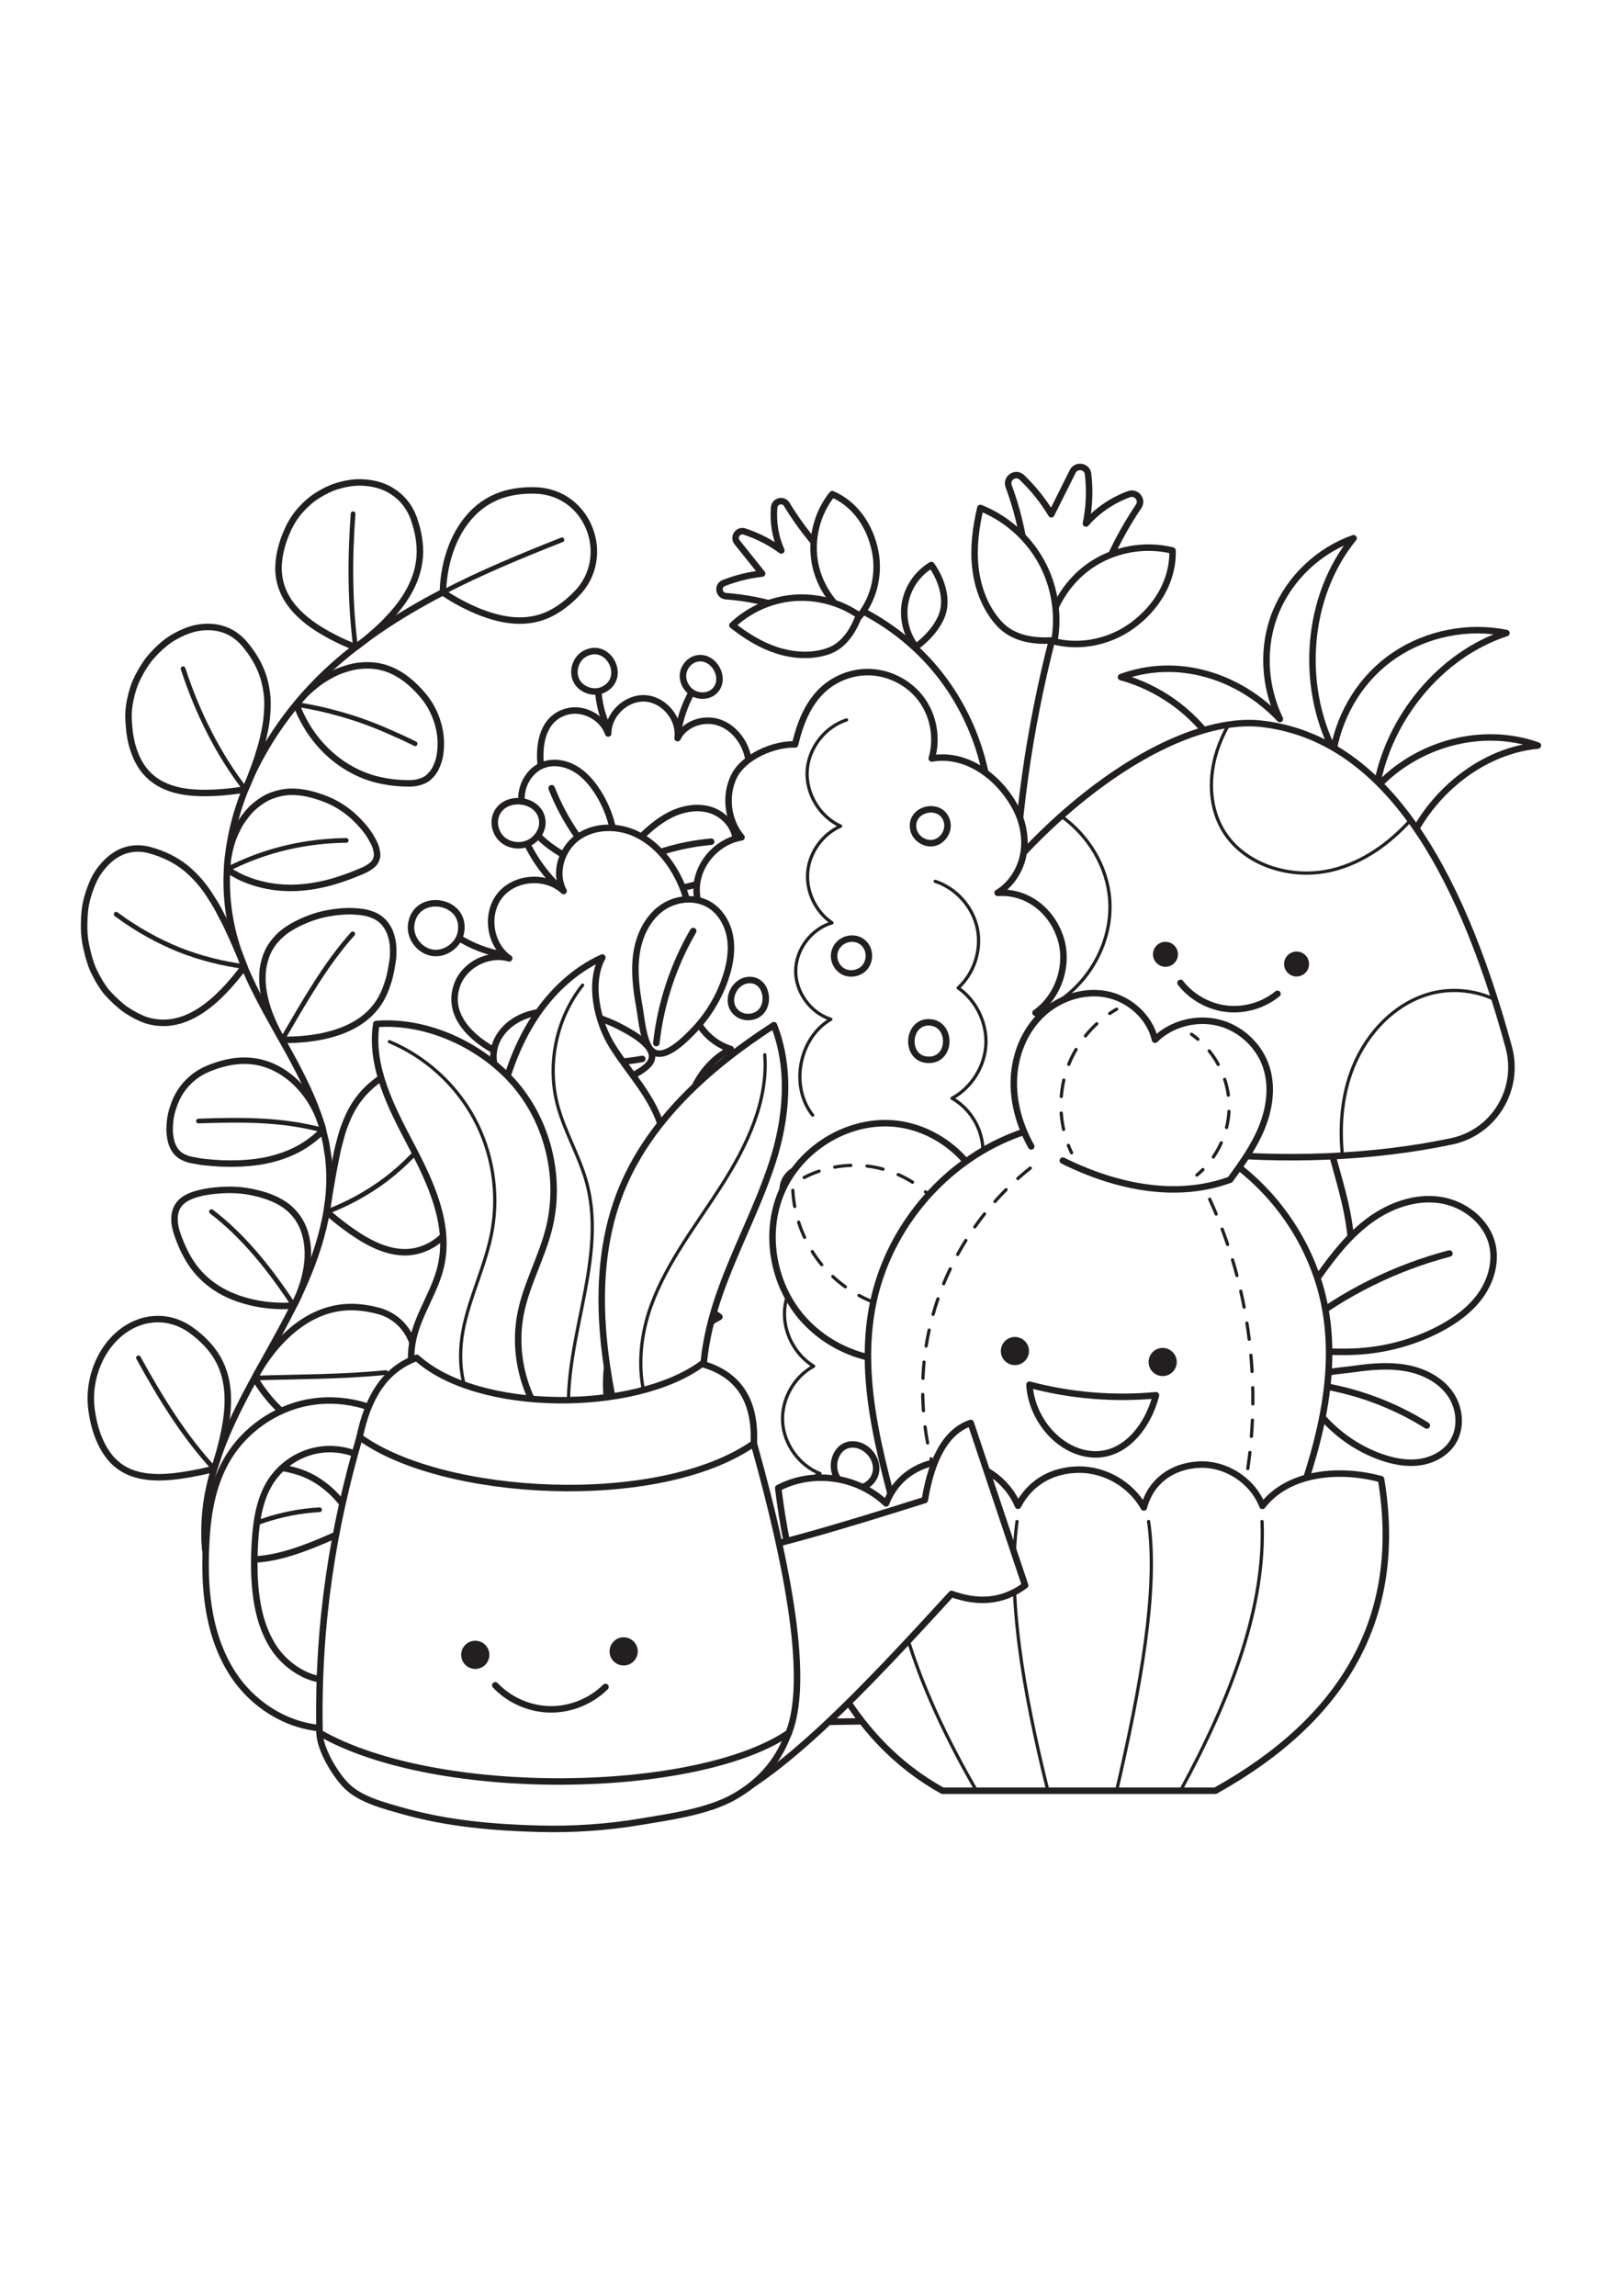<?xml version="1.0" encoding="utf-8"?>
<!-- Generator: Adobe Illustrator 27.5.0, SVG Export Plug-In . SVG Version: 6.00 Build 0)  -->
<svg xmlns="http://www.w3.org/2000/svg" xmlns:xlink="http://www.w3.org/1999/xlink" viewBox="0 0 500 500" width="595" height="842" preserveAspectRatio="xMidYMid meet" data-scaled="true">
<g id="BACKGROUND">
	<rect style="fill:#FFFFFF;" width="500" height="500"/>
</g>
<g id="OBJECTS">
	<g>
		<path style="fill:#FFFFFF;stroke:#231F20;stroke-width:2;stroke-linecap:round;stroke-linejoin:round;stroke-miterlimit:10;" d="
			M431.718,163.24c5.089-18.995,22.778-35.428,42.357-37.256c-17.216-6.16-37.343-0.544-49.745,12.893
			c3.651-21.207,19.592-40.87,40.045-47.559c-11.797-2.407-24.521,0.119-34.504,6.85c-9.983,6.731-16.635,17.46-18.827,29.298
			c-10.328-20.492-8.296-47.586,6.206-65.371c-10.698,3.749-19.644,12.223-23.966,22.704c-4.322,10.48-3.695,22.815,1.251,33.016
			c-12.696-13.434-31.633-19.299-48.979-12.913c11.432,3.117,21.685,10.384,28.414,20.138c6.728,9.754,9.88,21.919,8.733,33.713
			C398.626,160.955,415.797,161.035,431.718,163.24z"/>
		<g>
			<path style="fill:#FFFFFF;stroke:#231F20;stroke-width:2;stroke-linecap:round;stroke-linejoin:round;stroke-miterlimit:10;" d="
				M405.979,220.145c-1.364,15.814,4.989,31.12,8.6,46.577s3.753,33.694-7.444,44.944c-11.035,11.087-28.634,11.216-44.265,10.616
				c-12.624-0.485-27.221-2.026-34.145-12.592c-4.801-7.326-4.274-16.821-3.172-25.509c2.945-23.204,8.762-46.042,17.276-67.828
				C362.297,219.834,386.217,220.921,405.979,220.145z"/>
			<path style="fill:#FFFFFF;stroke:#231F20;stroke-width:2;stroke-linecap:round;stroke-linejoin:round;stroke-miterlimit:10;" d="
				M389.592,119.368c35.973,4.568,59.679,41.619,75.493,99.565c3.529,12.929-4.459,26.258-17.572,29.024
				c-49.016,10.339-109.944,3.941-151.478-15.717c-12.224-5.786-16.939-20.737-10.334-32.539
				C314.312,148.58,361.555,115.522,389.592,119.368z"/>
			<g>
				<path style="fill:none;stroke:#231F20;stroke-linecap:round;stroke-linejoin:round;stroke-miterlimit:10;" d="M434.798,149.006
					c-6.51,7.17-14.52,12.92-23.83,15.28c-12.87,3.27-28.28-1.47-34.51-13.2c-3.78-7.12-3.78-15.84-1.29-23.5
					c0.91-2.8,2.12-5.48,3.56-8.04h0.01c3.85-0.57,7.49-0.64,10.85-0.18C407.528,121.636,422.418,132.006,434.798,149.006z"/>
				<path style="fill:none;stroke:#231F20;stroke-linecap:round;stroke-linejoin:round;stroke-miterlimit:10;" d="M447.518,247.956
					c-10.77,2.27-22.1,3.73-33.69,4.43c-0.85-8.51-0.29-17.13,2.49-25.17c3.83-11.1,12.35-20.95,23.55-24.48
					c6.8-2.14,14.5-1.53,20.89,1.51c1.51,4.73,2.95,9.63,4.33,14.69C468.618,231.866,460.628,245.196,447.518,247.956z"/>
				<path style="fill:none;stroke:#231F20;stroke-linecap:round;stroke-linejoin:round;stroke-miterlimit:10;" d="M319.538,208.246
					c-11.64,4.22-25.43,1.25-34.7-6.86c0.26-0.57,0.55-1.13,0.86-1.69c11.58-20.7,26.23-38.44,41.41-51.96
					c8.42,5.94,14.3,15.6,14.99,25.91C343.098,188.386,333.428,203.216,319.538,208.246z"/>
			</g>
			<g>
				<path style="fill:#231F20;" d="M362.897,191.604c-0.707,2.004-2.905,3.056-4.909,2.349c-2.004-0.707-3.056-2.905-2.349-4.909
					c0.707-2.004,2.905-3.056,4.909-2.349C362.552,187.401,363.604,189.599,362.897,191.604z"/>
				<path style="fill:#231F20;" d="M403.308,194.597c-0.707,2.004-2.905,3.056-4.909,2.349c-2.004-0.707-3.056-2.905-2.349-4.909
					c0.707-2.004,2.905-3.056,4.909-2.349C402.963,190.395,404.015,192.593,403.308,194.597z"/>
				<path style="fill:none;stroke:#231F20;stroke-width:2;stroke-linecap:round;stroke-linejoin:round;stroke-miterlimit:10;" d="
					M363.901,199.132c3.432,4.408,8.686,7.352,14.238,7.978c5.552,0.626,11.329-1.075,15.656-4.609"/>
			</g>
		</g>
	</g>
	<g>
		<g>
			<g>
				<g>
					<path style="fill:none;stroke:#231F20;stroke-width:2;stroke-linecap:round;stroke-linejoin:round;stroke-miterlimit:10;" d="
						M246.033,77.655c16.119,3.042,31.117,11.727,41.778,24.193c10.661,12.467,16.914,28.63,17.418,45.026"/>
					
						<path style="fill:#FFFFFF;stroke:#231F20;stroke-width:2;stroke-linecap:round;stroke-linejoin:round;stroke-miterlimit:10;" d="
						M282.339,95.585c-2.978-3.819-4.219-8.94-3.319-13.699c0.9-4.758,3.925-9.073,8.092-11.541
						c2.667,3.765,4.574,8.866,3.816,13.417C290.169,88.314,286.082,92.888,282.339,95.585z"/>
				</g>
				<g>
					
						<path style="fill:#FFFFFF;stroke:#231F20;stroke-width:2;stroke-linecap:round;stroke-linejoin:round;stroke-miterlimit:10;" d="
						M257.481,90.686c-10.195-6.148-21.853-9.835-33.72-10.735c-2.217-0.168-2.73-3.222-0.662-4.037
						c3.792-1.495,7.783-2.487,11.835-2.927l-7.714-9.639c-1.293-1.616,0.291-3.967,2.259-3.326
						c4.071,1.326,7.929,3.305,11.37,5.853c-1.843-4.134-2.592-8.74-2.215-13.249c0.17-2.031,2.824-2.701,3.885-0.96
						c5.289,8.676,11.974,16.501,19.728,23.07C263.349,81.307,261.194,85.152,257.481,90.686z"/>
					
						<path style="fill:#FFFFFF;stroke:#231F20;stroke-width:2;stroke-linecap:round;stroke-linejoin:round;stroke-miterlimit:10;" d="
						M263.722,87.551c-6.467-3.802-11.155-10.502-12.51-17.881c-1.356-7.378,0.644-15.307,5.338-21.16
						c7.144,3.069,11.685,9.922,13.216,17.545C271.296,73.679,269.127,81.962,263.722,87.551z"/>
					
						<path style="fill:#FFFFFF;stroke:#231F20;stroke-width:2;stroke-linecap:round;stroke-linejoin:round;stroke-miterlimit:10;" d="
						M264.788,85.869c-5.811-4.003-13.016-5.938-20.051-5.385c-7.035,0.553-13.849,3.589-18.964,8.45
						c4.164,3.239,8.593,6.033,13.606,7.674c5.014,1.641,10.538,2.027,15.562,0.418S262.964,90.818,264.788,85.869z"/>
				</g>
			</g>
			<g>
				<path style="fill:none;stroke:#231F20;stroke-width:2;stroke-linecap:round;stroke-linejoin:round;stroke-miterlimit:10;" d="
					M330.553,71.777c-8.919,27.77-14.625,56.571-16.968,85.645"/>
				<g>
					
						<path style="fill:#FFFFFF;stroke:#231F20;stroke-width:2;stroke-linecap:round;stroke-linejoin:round;stroke-miterlimit:10;" d="
						M316.183,88.021c1.56-14.133-0.28-28.62-5.247-41.94c-0.928-2.488,2.126-4.574,4.046-2.74c3.52,3.363,6.594,7.194,9.1,11.368
						l6.589-13.192c1.104-2.211,4.447-1.671,4.738,0.783c0.601,5.078,0.387,10.253-0.652,15.26c3.56-4.069,8.179-7.188,13.257-9.038
						c2.287-0.833,4.343,1.71,2.987,3.732c-6.759,10.08-11.896,21.248-15.135,32.945C329.292,89.686,324.043,89.275,316.183,88.021z
						"/>
					
						<path style="fill:#FFFFFF;stroke:#231F20;stroke-width:2;stroke-linecap:round;stroke-linejoin:round;stroke-miterlimit:10;" d="
						M322.708,93.218c0.884-8.917,5.801-17.355,13.123-22.52c7.322-5.165,16.921-6.967,25.617-4.81
						c0.25,9.284-4.906,17.639-12.406,23.117C341.543,94.483,331.475,96.28,322.708,93.218z"/>
					
						<path style="fill:#FFFFFF;stroke:#231F20;stroke-width:2;stroke-linecap:round;stroke-linejoin:round;stroke-miterlimit:10;" d="
						M325.067,93.532c1.43-8.306-0.08-17.088-4.203-24.439c-4.122-7.351-10.828-13.22-18.66-16.331
						c-1.427,6.137-2.239,12.339-1.507,18.597c0.731,6.258,3.08,12.442,7.341,17.084C312.298,93.085,318.786,94.032,325.067,93.532z
						"/>
				</g>
			</g>
		</g>
		<g>
			<g>
				<g>
					<path style="fill:none;stroke:#231F20;stroke-width:2;stroke-linecap:round;stroke-linejoin:round;stroke-miterlimit:10;" d="
						M192.127,127.858c-5.812-6.566-8.624-15.688-7.519-24.387"/>
					
						<path style="fill:#FFFFFF;stroke:#231F20;stroke-width:2;stroke-linecap:round;stroke-linejoin:round;stroke-miterlimit:10;" d="
						M180.243,97.701c-2.803,1.54-4.003,5.443-2.55,8.292c1.453,2.849,5.317,4.169,8.209,2.804
						C193.477,105.223,187.555,93.683,180.243,97.701z"/>
				</g>
				<g>
					<path style="fill:none;stroke:#231F20;stroke-width:2;stroke-linecap:round;stroke-linejoin:round;stroke-miterlimit:10;" d="
						M208.897,132.999c-1.338-9.185,0.936-18.848,6.229-26.474"/>
					
						<path style="fill:#FFFFFF;stroke:#231F20;stroke-width:2;stroke-linecap:round;stroke-linejoin:round;stroke-miterlimit:10;" d="
						M214.737,99.181c-2.22,0.508-3.959,2.576-4.184,4.843c-0.225,2.267,1.015,4.586,2.971,5.753
						c2.054,1.226,4.92,1.105,6.667-0.527C224.207,105.499,220.028,97.97,214.737,99.181z"/>
				</g>
			</g>
			<path style="fill:#FFFFFF;stroke:#231F20;stroke-width:2;stroke-linecap:round;stroke-linejoin:round;stroke-miterlimit:10;" d="
				M174.684,115.528c5.123-1.416,11.078,1.724,12.802,6.752c-0.057-5.899,5.574-11.217,11.46-10.824
				c5.886,0.393,10.759,6.412,9.919,12.251c2.183-4.479,8.084-6.431,12.801-4.823c4.717,1.608,8.061,6.174,9.007,11.067
				c0.946,4.893-0.254,10.015-2.492,14.467c-6.597,13.123-22.865,20.539-37.098,16.913c-10.043-2.559-18.33-10.423-22.172-19.952
				C165.797,133.656,164.08,118.459,174.684,115.528z"/>
			<g>
				<g>
					
						<path style="fill:#FFFFFF;stroke:#231F20;stroke-width:2;stroke-linecap:round;stroke-linejoin:round;stroke-miterlimit:10;" d="
						M196.323,155.426c3.086-3.107,6.375-6.099,10.254-8.059c3.879-1.96,8.449-2.807,12.551-1.478s7.535,5.132,7.728,9.536
						c0.141,3.232-1.43,6.394-3.728,8.639c-2.297,2.245-5.258,3.663-8.288,4.624c-5.199,1.65-10.763,2.01-16.114,1.134
						c-3.053-0.5-11.929-1.93-9.11-7.017C191.127,160.077,194.152,157.612,196.323,155.426z"/>
					<path style="fill:none;stroke:#231F20;stroke-width:2;stroke-linecap:round;stroke-linejoin:round;stroke-miterlimit:10;" d="
						M219.223,155.624c-9.731,0.849-19.301,3.76-27.93,8.495"/>
				</g>
				<g>
					
						<path style="fill:#FFFFFF;stroke:#231F20;stroke-width:2;stroke-linecap:round;stroke-linejoin:round;stroke-miterlimit:10;" d="
						M176.335,161.163c-3.853-2.081-7.652-4.39-10.629-7.557c-2.977-3.167-5.081-7.311-4.966-11.621
						c0.115-4.31,2.792-8.679,6.962-10.109c3.06-1.049,6.537-0.435,9.34,1.133c2.803,1.569,5,4.008,6.778,6.642
						c3.052,4.521,4.971,9.755,5.643,15.137c0.383,3.07,1.521,11.988-4.156,10.722C182.266,164.832,179.046,162.628,176.335,161.163
						z"/>
					<path style="fill:none;stroke:#231F20;stroke-width:2;stroke-linecap:round;stroke-linejoin:round;stroke-miterlimit:10;" d="
						M170.051,139.141c3.565,9.094,9.063,17.451,16.044,24.389"/>
				</g>
			</g>
		</g>
		<g>
			<path style="fill:#FFFFFF;stroke:#231F20;stroke-width:2;stroke-linecap:round;stroke-linejoin:round;stroke-miterlimit:10;" d="
				M234.082,427.044c29.102-0.087,59.044-0.99,88.146-1.076c5.075-3.717,8.08-10.092,7.718-16.372
				c-0.362-6.28-4.079-12.268-9.547-15.378c7.763-2.724,13.361-10.699,13.284-18.925c-0.077-8.226-5.822-16.096-13.634-18.674
				c7.882-3.622,13.304-12.053,13.331-20.727c0.026-8.674-5.344-17.138-13.204-20.808c7.681-2.447,13.268-10.329,13.033-18.387
				c-0.235-8.058-6.272-15.601-14.083-17.596c5.884-3.295,9.699-9.985,9.537-16.727c-0.162-6.742-2.887-14.994-8.923-18.003
				c8.133-2.295,14.093-10.687,13.58-19.122c-0.512-8.435-5.772-15.593-14.123-16.887c7.247-5.083,10.491-15.2,7.551-23.549
				c-2.94-8.349-10.386-14.003-19.218-13.425c4.303-2.619,7.186-7.299,8.005-12.269c0.819-4.97-0.332-10.169-2.802-14.559
				c-5.207-9.255-15.054-16.399-25.518-14.588c1.829-6.18,0.594-13.195-3.263-18.358c-3.857-5.163-10.252-8.34-16.696-8.26
				c-5,0.062-9.952,2.04-13.618,5.44c-4.688,4.347-7.071,10.632-8.546,16.852c-6.659-0.226-15.927,3.87-18.839,9.863
				c-2.912,5.993-1.957,13.661,2.336,18.757c-6.971,1.153-12.834,7.226-13.74,14.234c-0.906,7.008,3.22,14.372,9.669,17.26
				c-7.012,2.46-12.038,9.717-11.877,17.146c0.161,7.429,5.498,14.46,12.61,16.614c-7.686,3.981-13.013,12.176-13.532,20.817
				c-0.518,8.64,3.791,17.414,10.946,22.285c-6.638,4.1-10.98,11.684-11.156,19.484c-0.176,7.8,3.819,15.572,10.265,19.968
				c-7.631,3.862-12.873,12.059-13.176,20.606c-0.303,8.547,4.344,17.095,11.682,21.488c-7.916,2.857-13.462,11.251-12.986,19.654
				c0.476,8.402,6.934,16.116,15.122,18.062c-8.142,8.55-7.4,23.917,1.528,31.643c-3.548,1.265-5.149,6.206-3.017,9.311
				C223.061,425.943,231.627,429.901,234.082,427.044z"/>
			<g>
				<g>
					<path style="fill:none;stroke:#231F20;stroke-linecap:round;stroke-linejoin:round;stroke-miterlimit:10;" d="M260.965,118.084
						c-6.705,2.165-11.754,8.71-12.146,15.745c-0.392,7.035,3.898,14.101,10.321,16.997c-5.566,2.44-9.605,8.054-10.148,14.108
						c-0.543,6.053,2.431,12.297,7.474,15.689c-6.34,1.851-11.107,8.133-11.183,14.737c-0.076,6.605,4.543,12.995,10.839,14.992
						c-9.855,5.682-12.697,20.645-5.611,29.544"/>
					<path style="fill:none;stroke:#231F20;stroke-linecap:round;stroke-linejoin:round;stroke-miterlimit:10;" d="M288.289,167.833
						c6.417,2.108,11.529,7.787,12.953,14.39c1.424,6.603-0.891,13.884-5.868,18.451c5.568,3.889,8.911,10.763,8.532,17.544
						c-0.38,6.781-4.469,13.239-10.436,16.482c5.718,3.191,9.497,9.591,9.529,16.139c0.032,6.548-3.685,12.985-9.371,16.231
						c5.089,3.297,8.42,9.156,8.652,15.216c0.231,6.059-2.644,12.155-7.466,15.831"/>
					<path style="fill:none;stroke:#231F20;stroke-linecap:round;stroke-linejoin:round;stroke-miterlimit:10;" d="M253.581,283.833
						c-6.418,2.579-11.131,8.966-11.703,15.859c-0.572,6.893,3.024,13.969,8.93,17.571c-6.084,3.293-9.967,10.275-9.555,17.181
						c0.412,6.906,5.096,13.377,11.528,15.924c-5.982,2.655-9.966,9.257-9.527,15.787c0.439,6.53,5.27,12.539,11.554,14.37
						c-4.444,1.858-7.88,5.962-8.93,10.663c-1.049,4.702,0.317,9.876,3.549,13.448"/>
				</g>
				<g>
					
						<path style="fill:#FFFFFF;stroke:#231F20;stroke-width:2;stroke-linecap:round;stroke-linejoin:round;stroke-miterlimit:10;" d="
						M291.997,149.753c0.535,2.718-1.435,5.681-4.149,6.237c-2.714,0.557-5.691-1.391-6.269-4.1
						C280.145,145.172,290.668,143.007,291.997,149.753z"/>
					
						<path style="fill:#FFFFFF;stroke:#231F20;stroke-width:2;stroke-linecap:round;stroke-linejoin:round;stroke-miterlimit:10;" d="
						M257.198,189.936c-0.425,2.255,0.804,4.717,2.857,5.745c2.052,1.028,4.75,0.544,6.329-1.121
						c1.579-1.666,1.919-4.375,0.815-6.387C264.772,183.749,258.112,185.089,257.198,189.936z"/>
					
						<path style="fill:#FFFFFF;stroke:#231F20;stroke-width:2;stroke-linecap:round;stroke-linejoin:round;stroke-miterlimit:10;" d="
						M286.238,222.851c7.231,0.094,7.219-11.279,0.275-11.565C279.456,210.995,278.825,222.755,286.238,222.851z"/>
					
						<path style="fill:#FFFFFF;stroke:#231F20;stroke-width:2;stroke-linecap:round;stroke-linejoin:round;stroke-miterlimit:10;" d="
						M227.509,208.71c1.833,1.272,4.458,1.254,6.29-0.02c3.973-2.761,2.534-10.626-2.82-10.436
						C225.853,198.436,223.107,205.653,227.509,208.71z"/>
					
						<path style="fill:#FFFFFF;stroke:#231F20;stroke-width:2;stroke-linecap:round;stroke-linejoin:round;stroke-miterlimit:10;" d="
						M246.65,269.268c6.639,1.251,9.84-6.78,5.728-11.39c-3.859-4.325-11.102-0.623-11.087,4.865
						C241.299,265.779,243.65,268.703,246.65,269.268z"/>
					
						<path style="fill:#FFFFFF;stroke:#231F20;stroke-width:2;stroke-linecap:round;stroke-linejoin:round;stroke-miterlimit:10;" d="
						M275.145,302.466c0.677,2.035,2.488,3.679,4.6,4.047c1.866,0.325,3.839-0.34,5.255-1.597c3.43-3.046,4.086-11.117-1.59-12.197
						C278.472,291.779,273.628,297.908,275.145,302.466z"/>
					
						<path style="fill:#FFFFFF;stroke:#231F20;stroke-width:2;stroke-linecap:round;stroke-linejoin:round;stroke-miterlimit:10;" d="
						M304.77,338.691c6.205,0.613,8.601-7.035,4.451-10.986c-3.869-3.684-10.239,0.074-9.977,5.151
						C299.395,335.76,301.867,338.404,304.77,338.691z"/>
					
						<path style="fill:#FFFFFF;stroke:#231F20;stroke-width:2;stroke-linecap:round;stroke-linejoin:round;stroke-miterlimit:10;" d="
						M258.191,351.803c0.859,1.291,2.13,2.32,3.603,2.804c2.338,0.768,5.098,0.027,6.737-1.807
						c3.74-4.185,0.256-10.689-4.905-11.374C258.043,340.683,255.413,347.626,258.191,351.803z"/>
					
						<path style="fill:#FFFFFF;stroke:#231F20;stroke-width:2;stroke-linecap:round;stroke-linejoin:round;stroke-miterlimit:10;" d="
						M227.523,372.232c2.175,1.9,5.622,2.158,8.055,0.603c4.874-3.113,3.55-12.259-2.613-12.788
						C226.605,359.501,222.589,367.922,227.523,372.232z"/>
					
						<path style="fill:#FFFFFF;stroke:#231F20;stroke-width:2;stroke-linecap:round;stroke-linejoin:round;stroke-miterlimit:10;" d="
						M265.489,415.237c-0.415,2.862,1.235,5.855,3.798,7.195c2.562,1.34,5.848,1.042,8.239-0.584
						c1.425-0.969,2.574-2.431,2.883-4.126c0.419-2.3-0.813-4.703-2.709-6.072C273.585,408.678,266.348,409.312,265.489,415.237z"/>
				</g>
			</g>
		</g>
		<g>
			<g>
				<g>
					<path style="fill:none;stroke:#231F20;stroke-width:2;stroke-linecap:round;stroke-linejoin:round;stroke-miterlimit:10;" d="
						M165.974,190.842c-10.856,1.212-22.165-2.465-30.233-9.829"/>
					
						<path style="fill:#FFFFFF;stroke:#231F20;stroke-width:2;stroke-linecap:round;stroke-linejoin:round;stroke-miterlimit:10;" d="
						M126.733,181.321c-0.441,3.96,2.673,7.981,6.618,8.544c3.945,0.563,8.059-2.426,8.743-6.351
						C143.885,173.235,127.883,170.992,126.733,181.321z"/>
				</g>
				<g>
					<path style="fill:none;stroke:#231F20;stroke-width:2;stroke-linecap:round;stroke-linejoin:round;stroke-miterlimit:10;" d="
						M183.237,177.446c-10.316-5.224-18.529-14.47-22.501-25.33"/>
					
						<path style="fill:#FFFFFF;stroke:#231F20;stroke-width:2;stroke-linecap:round;stroke-linejoin:round;stroke-miterlimit:10;" d="
						M152.976,147.246c-1.075,2.626-0.215,5.88,1.933,7.734c2.148,1.855,5.399,2.255,7.991,1.099
						c2.721-1.213,4.654-4.219,4.244-7.17C166.203,142.13,155.537,140.988,152.976,147.246z"/>
				</g>
			</g>
			<path style="fill:#FFFFFF;stroke:#231F20;stroke-width:2;stroke-linecap:round;stroke-linejoin:round;stroke-miterlimit:10;" d="
				M140.905,199.768c2.232-6.234,9.7-10.048,16.059-8.199c-6.049-4.172-7.429-13.721-2.808-19.435
				c4.621-5.714,14.247-6.362,19.592-1.319c-2.998-5.436-0.754-12.846,4.266-16.498c5.02-3.652,12.07-3.783,17.732-1.238
				c5.662,2.545,10.02,7.44,12.95,12.913c8.636,16.131,4.525,38.02-9.375,49.918c-9.809,8.395-23.762,11.197-36.223,8.278
				C152.999,221.821,136.286,212.671,140.905,199.768z"/>
			<g>
				<g>
					
						<path style="fill:#FFFFFF;stroke:#231F20;stroke-width:2;stroke-linecap:round;stroke-linejoin:round;stroke-miterlimit:10;" d="
						M197.064,206.337c-0.952-5.371-1.641-10.867-0.856-16.224c0.785-5.357,3.2-10.62,7.495-13.845
						c4.295-3.226,10.631-3.996,15.255-1.034c3.394,2.174,5.487,6.042,6.127,9.992c0.64,3.95-0.039,7.982-1.233,11.758
						c-2.048,6.479-5.67,12.405-10.401,17.228c-2.699,2.751-10.52,10.767-13.681,4.247
						C198.076,214.965,197.734,210.116,197.064,206.337z"/>
					<path style="fill:none;stroke:#231F20;stroke-width:2;stroke-linecap:round;stroke-linejoin:round;stroke-miterlimit:10;" d="
						M213.688,183.152c-6.113,10.521-10.011,22.357-11.376,34.542"/>
				</g>
				<g>
					
						<path style="fill:#FFFFFF;stroke:#231F20;stroke-width:2;stroke-linecap:round;stroke-linejoin:round;stroke-miterlimit:10;" d="
						M188.575,230.811c-4.883,2.432-9.96,4.646-15.32,5.408c-5.361,0.762-11.091-0.067-15.399-3.275
						c-4.308-3.208-6.839-9.067-5.304-14.341c1.126-3.87,4.244-6.971,7.853-8.702c3.608-1.73,7.668-2.219,11.627-2.142
						c6.794,0.133,13.502,1.932,19.465,5.106c3.402,1.811,13.302,7.046,7.941,11.922C196.566,227.401,192.011,229.1,188.575,230.811
						z"/>
					<path style="fill:none;stroke:#231F20;stroke-width:2;stroke-linecap:round;stroke-linejoin:round;stroke-miterlimit:10;" d="
						M161.637,221.421c11.82,2.889,24.275,3.282,36.349,1.147"/>
				</g>
			</g>
		</g>
		<g>
			<g>
				<path style="fill:none;stroke:#231F20;stroke-width:2;stroke-linecap:round;stroke-linejoin:round;stroke-miterlimit:10;" d="
					M147.3,73.465c-14.311,6.617-28.207,14.389-40.444,24.406c-12.257,9.938-22.452,22.517-29.166,36.824
					c-3.343,7.148-5.785,14.741-6.98,22.548c-1.201,7.798-1.122,15.814,0.462,23.551c1.519,7.764,4.621,15.118,8.228,22.125
					c3.585,7.035,7.666,13.8,11.374,20.766c3.688,6.958,7.129,14.137,9.021,21.813l0.698,2.874l0.468,2.92
					c0.166,0.972,0.32,1.946,0.376,2.932c0.072,0.983,0.199,1.963,0.196,2.95c0.153,3.94-0.102,7.896-0.738,11.788
					c-1.254,7.796-3.794,15.332-6.932,22.563c-3.158,7.235-6.951,14.168-10.791,21.06c-3.839,6.893-7.715,13.779-11.074,20.926
					c-3.353,7.138-6.165,14.582-7.718,22.331c-1.545,7.739-1.693,15.785-0.199,23.542c0.764,3.87,1.939,7.677,3.68,11.227
					c1.735,3.547,3.995,6.843,6.738,9.683"/>
				<g>
					
						<path style="fill:#FFFFFF;stroke:#231F20;stroke-width:2;stroke-linecap:round;stroke-linejoin:round;stroke-miterlimit:10;" d="
						M168.399,85.89c-7.408,3.088-15.096,1.145-21.231-1.361c-3.074-1.286-5.713-2.708-7.604-3.827
						c-1.891-1.12-3.018-1.936-3.018-1.936s-0.023-1.378,0.209-3.58c0.231-2.203,0.724-5.246,1.788-8.488
						c2.08-6.537,6.546-14.012,14.631-17.38c3.683-1.53,7.767-2.062,11.837-1.956c16.503,0.508,23.944,20.571,12.636,31.946
						C174.879,82.119,171.799,84.477,168.399,85.89z"/>
					
						<path style="fill:none;stroke:#231F20;stroke-width:1.45;stroke-linecap:round;stroke-linejoin:round;stroke-miterlimit:10;" d="
						M173.229,62.586c-12.432,4.907-24.815,10.009-36.683,16.18"/>
				</g>
				<g>
					
						<path style="fill:#FFFFFF;stroke:#231F20;stroke-width:2;stroke-linecap:round;stroke-linejoin:round;stroke-miterlimit:10;" d="
						M85.877,72.326c0.265,4.516,2.053,8.097,4.452,11.011c2.406,2.912,5.421,5.173,8.294,6.962
						c2.868,1.769,5.634,3.116,7.666,4.031c2.029,0.908,3.329,1.363,3.329,1.363s0.279-0.203,0.782-0.569
						c0.492-0.378,1.203-0.924,2.078-1.595c0.868-0.681,1.876-1.52,2.952-2.505c1.092-0.965,2.282-2.033,3.459-3.26
						c4.734-4.857,9.857-11.439,10.493-19.955c0.286-3.862-0.432-7.818-1.753-11.61c-1.338-3.85-3.77-6.772-6.904-8.696
						c-3.122-1.962-6.977-2.752-11-2.587c-2.019,0.142-4.082,0.548-6.109,1.203c-2.025,0.649-4.027,1.677-5.897,2.875
						c-1.871,1.177-3.621,2.774-5.151,4.49c-1.533,1.705-2.838,3.766-3.834,5.962c-0.491,1.085-0.931,2.17-1.311,3.248
						c-0.375,1.109-0.689,2.214-0.936,3.303C85.994,68.177,85.771,70.3,85.877,72.326z"/>
					
						<path style="fill:none;stroke:#231F20;stroke-width:1.45;stroke-linecap:round;stroke-linejoin:round;stroke-miterlimit:10;" d="
						M108.842,54.541c-1.047,14.013-0.955,27.893,0.776,41.152"/>
				</g>
				<g>
					
						<path style="fill:#FFFFFF;stroke:#231F20;stroke-width:2;stroke-linecap:round;stroke-linejoin:round;stroke-miterlimit:10;" d="
						M43.208,131.795c2.381,3.945,5.844,6.166,9.409,7.37c3.592,1.21,7.318,1.454,10.739,1.448c3.437-0.012,6.507-0.321,8.705-0.592
						c2.198-0.274,3.533-0.54,3.533-0.54s0.129-0.32,0.402-0.879c0.263-0.563,0.627-1.381,1.034-2.407
						c0.752-2.084,1.942-4.859,2.861-8.157c0.539-1.606,1.022-3.34,1.396-5.175c0.404-1.816,0.788-3.674,0.959-5.641
						c0.149-1.985,0.304-3.918,0.144-5.967c-0.14-2.033-0.525-4.133-1.129-6.174c-1.144-3.764-3.223-7.263-5.822-10.345
						c-2.633-3.132-6.023-4.877-9.845-5.228c-1.902-0.173-3.931-0.023-5.952,0.49c-1.998,0.535-4.025,1.401-6.002,2.559
						c-2.007,1.127-3.827,2.684-5.563,4.425c-0.86,0.879-1.696,1.805-2.465,2.803c-0.746,1.023-1.445,2.098-2.087,3.213
						c-0.642,1.116-1.227,2.273-1.743,3.46c-0.508,1.196-0.898,2.476-1.237,3.746c-0.656,2.562-1.051,5.146-0.903,7.862
						c0.12,2.649,0.406,5.132,0.997,7.453C41.258,127.866,42.108,129.983,43.208,131.795z"/>
					
						<path style="fill:none;stroke:#231F20;stroke-width:1.45;stroke-linecap:round;stroke-linejoin:round;stroke-miterlimit:10;" d="
						M56.439,102.3c4.528,13.93,10.992,26.603,19.154,37.181"/>
				</g>
				<g>
					
						<path style="fill:#FFFFFF;stroke:#231F20;stroke-width:2;stroke-linecap:round;stroke-linejoin:round;stroke-miterlimit:10;" d="
						M46.608,211.044c4.436,0.934,8.349,0.131,11.782-1.441c3.431-1.579,6.391-3.921,8.862-6.245
						c2.464-2.326,4.435-4.646,5.857-6.388c1.406-1.731,2.19-2.859,2.19-2.859s-0.122-0.323-0.342-0.904
						c-0.248-0.57-0.534-1.419-0.95-2.441c-0.865-2.035-2.039-4.824-3.505-7.914c-0.67-1.562-1.526-3.184-2.429-4.845
						c-0.811-1.675-1.771-3.374-2.905-5.056c-2.021-3.363-4.768-6.695-8.141-9.411c-3.155-2.478-6.935-4.245-10.791-5.297
						c-3.927-1.08-7.788-0.495-11.054,1.772c-1.646,1.123-3.168,2.646-4.517,4.507c-0.337,0.465-0.664,0.951-0.978,1.457
						c-0.288,0.515-0.563,1.05-0.825,1.604c-0.523,1.108-0.993,2.291-1.402,3.536c-0.409,1.245-0.758,2.552-1.042,3.905
						c-0.236,1.362-0.363,2.781-0.439,4.227c-0.135,2.893-0.048,5.905,0.648,8.895c0.314,1.494,0.706,2.981,1.177,4.439
						c0.241,0.722,0.477,1.466,0.777,2.147c0.302,0.679,0.623,1.348,0.963,2.006c0.679,1.316,1.432,2.587,2.256,3.792
						c0.407,0.619,0.846,1.172,1.309,1.685c0.46,0.524,0.936,1.031,1.429,1.519c0.971,0.962,1.955,1.861,2.948,2.684
						c0.99,0.839,2.015,1.449,3.027,2.069C42.546,209.671,44.581,210.619,46.608,211.044z"/>
					
						<path style="fill:none;stroke:#231F20;stroke-width:1.45;stroke-linecap:round;stroke-linejoin:round;stroke-miterlimit:10;" d="
						M35.804,177.971c6.189,4.603,12.889,8.325,19.488,10.978c6.694,2.647,13.372,4.24,20.007,5.163"/>
				</g>
				<g>
					
						<path style="fill:#FFFFFF;stroke:#231F20;stroke-width:2;stroke-linecap:round;stroke-linejoin:round;stroke-miterlimit:10;" d="
						M68.05,254.769c3.686,0.145,7.578,0.048,11.326-0.483c3.741-0.524,7.303-1.535,10.357-2.896
						c3.098-1.347,5.503-3.027,7.197-4.408c1.689-1.38,2.628-2.43,2.628-2.43s-0.047-0.345-0.207-0.944
						c-0.178-0.594-0.45-1.449-0.828-2.485c-0.189-0.518-0.404-1.081-0.646-1.678c-0.271-0.587-0.586-1.203-0.923-1.844
						c-0.671-1.284-1.46-2.657-2.483-3.989c-3.947-5.415-10.476-10.389-18.825-10.503c-3.832-0.069-7.7,0.915-11.411,2.431
						c-3.769,1.536-6.596,4.074-8.544,7.01c-0.971,1.475-1.709,3.072-2.227,4.715c-0.57,1.567-0.922,3.171-1.052,4.76
						c-0.143,1.574-0.203,2.958,0.038,4.357c0.187,1.341,0.457,2.445,1.056,3.529c0.236,0.479,0.508,0.903,0.863,1.314
						c0.332,0.39,0.816,0.829,1.22,1.103c0.417,0.285,0.91,0.545,1.482,0.782c0.576,0.239,1.241,0.464,1.873,0.573
						c0.653,0.132,1.343,0.261,2.069,0.387c0.728,0.127,1.502,0.257,2.208,0.314C64.689,254.532,66.309,254.674,68.05,254.769z"/>
					
						<path style="fill:none;stroke:#231F20;stroke-width:1.45;stroke-linecap:round;stroke-linejoin:round;stroke-miterlimit:10;" d="
						M61.183,241.702c12.732-0.41,25.453-0.669,38.375,2.85"/>
				</g>
				<g>
					
						<path style="fill:#FFFFFF;stroke:#231F20;stroke-width:2;stroke-linecap:round;stroke-linejoin:round;stroke-miterlimit:10;" d="
						M59.619,286.505c2.388,3.254,5.418,5.797,8.718,7.631c3.297,1.837,6.874,2.975,10.149,3.663
						c3.278,0.683,6.316,0.89,8.507,0.902c2.194,0.013,3.574-0.149,3.574-0.149s0.166-0.303,0.465-0.848
						c0.279-0.555,0.666-1.363,1.102-2.376c0.86-2.028,1.867-4.909,2.397-8.212c0.557-3.288,0.57-7.016-0.407-10.5
						c-0.944-3.488-3.013-6.703-6.261-9.01c-3.012-2.116-6.76-3.32-10.654-4.094c-3.961-0.775-7.734-0.671-10.944-0.356
						c-1.583,0.15-3.097,0.41-4.436,0.722c-1.303,0.288-2.551,0.711-3.551,1.17c-2.09,0.979-3.444,2.293-4.106,4.279
						c-0.65,1.973-0.512,4.554,0.661,7.737C55.958,280.214,57.458,283.513,59.619,286.505z"/>
					
						<path style="fill:none;stroke:#231F20;stroke-width:1.45;stroke-linecap:round;stroke-linejoin:round;stroke-miterlimit:10;" d="
						M65.188,269.628c9.796,7.448,18.077,17.759,25.379,28.924"/>
				</g>
				<g>
					
						<path style="fill:#FFFFFF;stroke:#231F20;stroke-width:2;stroke-linecap:round;stroke-linejoin:round;stroke-miterlimit:10;" d="
						M33.02,344.205c2.762,3.967,6.331,5.825,10.024,6.676c3.676,0.836,7.461,0.678,10.877,0.306
						c3.411-0.389,6.393-1.012,8.59-1.461c2.179-0.467,3.495-0.848,3.495-0.848s0.113-0.327,0.317-0.914
						c0.204-0.587,0.483-1.438,0.783-2.5c0.65-2.109,1.437-5.043,2.112-8.369c1.271-6.669,2.063-15.028-2.183-22.349
						c-1.945-3.324-4.781-6.171-8.021-8.527c-3.289-2.395-6.909-3.516-10.513-3.471c-1.8,0.019-3.586,0.299-5.337,0.906
						c-0.873,0.296-1.731,0.656-2.569,1.076c-0.842,0.439-1.667,0.956-2.463,1.521c-3.182,2.276-5.985,5.664-7.848,9.967
						c-1.855,4.279-2.766,9.356-2.046,14.593C28.93,335.964,30.502,340.637,33.02,344.205z"/>
					
						<path style="fill:none;stroke:#231F20;stroke-width:1.45;stroke-linecap:round;stroke-linejoin:round;stroke-miterlimit:10;" d="
						M42.682,314.683c3.378,6.171,6.925,12.255,10.764,18.029c3.845,5.789,8.024,11.273,12.559,16.167"/>
				</g>
				<g>
					<g>
						
							<path style="fill:#FFFFFF;stroke:#231F20;stroke-width:2;stroke-linecap:round;stroke-linejoin:round;stroke-miterlimit:10;" d="
							M115.387,136.256c-3.749-1.041-7.302-2.785-10.388-4.963c-3.092-2.172-5.717-4.792-7.768-7.425
							c-2.056-2.626-3.541-5.26-4.493-7.26c-0.486-1.006-0.797-1.815-1.016-2.395c-0.214-0.576-0.316-0.905-0.316-0.905
							s0.823-1.113,2.316-2.735c0.721-0.833,1.733-1.682,2.83-2.624c1.112-0.93,2.351-1.919,3.809-2.755
							c1.451-0.845,2.939-1.715,4.641-2.322c1.688-0.62,3.428-1.139,5.246-1.402c1.839-0.24,3.709-0.274,5.571-0.031
							c1.865,0.247,3.779,0.834,5.615,1.722c3.368,1.636,6.306,4.27,8.916,7.327c2.651,3.106,4.13,6.51,4.935,9.829
							c0.808,3.325,0.733,6.444,0.234,9.149c-0.266,1.345-0.753,2.534-1.276,3.625c-0.277,0.538-0.597,1.034-0.964,1.484
							c-0.183,0.225-0.378,0.439-0.585,0.642c-0.205,0.202-0.354,0.379-0.552,0.551c-0.748,0.693-1.738,1.135-2.872,1.465
							c-1.119,0.347-2.466,0.482-4.063,0.402C122.202,137.593,118.762,137.169,115.387,136.256z"/>
						
							<path style="fill:none;stroke:#231F20;stroke-width:1.45;stroke-linecap:round;stroke-linejoin:round;stroke-miterlimit:10;" d="
							M127.959,125.427c-2.772-1.39-5.738-2.723-8.603-3.971c-2.861-1.243-5.84-2.411-8.905-3.468c-3.011-1-6.124-1.909-9.33-2.718
							c-3.186-0.791-6.384-1.409-9.714-1.962"/>
					</g>
					<g>
						
							<path style="fill:#FFFFFF;stroke:#231F20;stroke-width:2;stroke-linecap:round;stroke-linejoin:round;stroke-miterlimit:10;" d="
							M102.997,167.809c-3.568,1.055-7.446,1.794-11.215,1.993c-3.772,0.211-7.456-0.134-10.704-0.896
							c-3.22-0.748-6.115-1.902-7.978-2.918c-1.91-1.01-3.024-1.841-3.024-1.841s0.008-0.345,0.021-0.966
							c0.043-0.619,0.034-1.52,0.226-2.607c0.401-2.168,0.986-5.16,2.471-8.162c0.355-0.752,0.705-1.517,1.15-2.258
							c0.466-0.736,0.964-1.465,1.494-2.173c0.53-0.708,1.091-1.396,1.685-2.052c0.609-0.651,1.319-1.25,2.022-1.816
							c0.712-0.564,1.456-1.083,2.231-1.548c0.388-0.232,0.783-0.451,1.186-0.654c0.424-0.196,0.859-0.377,1.3-0.542
							c1.764-0.659,3.646-1.059,5.65-1.127c3.669-0.123,7.571,0.906,11.253,2.391c3.758,1.522,6.776,3.765,9.104,6.065
							c1.134,1.149,2.242,2.341,3.091,3.486c0.892,1.149,1.495,2.263,2.076,3.313c0.573,1.05,0.938,2.031,1.057,2.936
							c0.226,0.895,0.236,1.706-0.056,2.454c-0.242,0.741-0.615,1.384-1.399,2.009c-0.412,0.318-0.774,0.596-1.257,0.879
							c-0.479,0.281-1.044,0.559-1.696,0.838c-1.344,0.565-2.55,1.077-4.024,1.626C106.224,166.779,104.581,167.34,102.997,167.809z
							"/>
						
							<path style="fill:none;stroke:#231F20;stroke-width:1.45;stroke-linecap:round;stroke-linejoin:round;stroke-miterlimit:10;" d="
							M106.725,155.219c-12.159,0.148-24.751,2.805-36.65,8.929"/>
					</g>
					<g>
						
							<path style="fill:#FFFFFF;stroke:#231F20;stroke-width:2;stroke-linecap:round;stroke-linejoin:round;stroke-miterlimit:10;" d="
							M117.643,203.742c-4.103,7.541-11.884,10.542-18.506,11.898c-6.632,1.331-12.145,0.996-12.145,0.996s-0.759-1.158-1.763-3.122
							c-1.005-1.962-2.254-4.741-3.175-7.969c-0.461-1.613-0.799-3.349-1.022-5.121c-0.188-1.784-0.189-3.62-0.005-5.426
							c0.253-1.819,0.731-3.606,1.472-5.294c0.797-1.692,1.905-3.274,3.307-4.696c0.646-0.65,1.331-1.255,2.084-1.815
							c0.766-0.557,1.573-1.072,2.412-1.548c1.677-0.954,3.483-1.759,5.35-2.463c3.791-1.419,7.514-1.925,10.704-2.11
							c1.605-0.081,3.2,0.011,4.574,0.155c0.694,0.077,1.346,0.176,1.951,0.298c0.655,0.161,1.281,0.359,1.853,0.578
							c0.573,0.22,1.099,0.467,1.573,0.743c0.491,0.291,1.015,0.685,1.442,1.071c0.438,0.395,0.824,0.823,1.153,1.283
							c0.394,0.525,0.734,1.083,1.016,1.676c0.298,0.61,0.472,1.179,0.704,1.918c0.221,0.726,0.381,1.485,0.474,2.275
							c0.143,1.521,0.232,3.452-0.08,5.356c-0.168,0.985-0.334,1.956-0.496,2.907c-0.187,0.987-0.415,1.959-0.689,2.909
							C119.268,200.103,118.577,202.013,117.643,203.742z"/>
						
							<path style="fill:none;stroke:#231F20;stroke-width:1.45;stroke-linecap:round;stroke-linejoin:round;stroke-miterlimit:10;" d="
							M108.733,184.022c-8.385,9.322-15.012,21.08-21.74,32.613"/>
					</g>
					<g>
						
							<path style="fill:#FFFFFF;stroke:#231F20;stroke-width:2;stroke-linecap:round;stroke-linejoin:round;stroke-miterlimit:10;" d="
							M132.359,280.27c-4.213,2.166-8.218,2.225-11.904,1.349c-3.669-0.87-7.013-2.648-9.905-4.478
							c-2.882-1.835-5.285-3.717-7.045-5.118c-1.74-1.396-2.748-2.317-2.748-2.317s0.041-0.343,0.114-0.96
							c0.074-0.617,0.195-1.504,0.391-2.591c0.29-2.189,0.849-5.171,1.425-8.548c0.169-0.845,0.346-1.715,0.493-2.605
							c0.153-0.888,0.39-1.807,0.563-2.729c0.309-1.835,0.86-3.775,1.384-5.694c0.492-1.903,1.238-3.888,2.051-5.782
							c0.809-1.889,1.844-3.765,3.16-5.563c2.337-3.216,5.426-5.843,8.896-7.91c3.513-2.099,7.313-2.578,11.096-1.489
							c0.943,0.274,1.889,0.628,2.816,1.103c0.918,0.51,1.824,1.12,2.712,1.822c0.887,0.702,1.755,1.496,2.593,2.375
							c0.417,0.444,0.836,0.888,1.23,1.39c0.388,0.518,0.767,1.058,1.135,1.617c0.737,1.119,1.433,2.318,2.077,3.583
							c0.319,0.636,0.637,1.272,0.92,1.953c0.269,0.702,0.523,1.42,0.76,2.15c0.942,2.929,1.687,6.038,1.865,9.329
							c0.452,6.513-0.798,13.116-3.774,18.246c-0.697,1.301-1.491,2.463-2.295,3.566c-0.812,1.093-1.623,2.141-2.503,3.04
							C136.098,277.797,134.289,279.288,132.359,280.27z"/>
						
							<path style="fill:none;stroke:#231F20;stroke-width:1.45;stroke-linecap:round;stroke-linejoin:round;stroke-miterlimit:10;" d="
							M134.775,243.293c-4.674,6.422-10.047,12.017-15.815,16.39c-5.818,4.38-11.977,7.639-18.203,10.022"/>
					</g>
					<g>
						
							<path style="fill:#FFFFFF;stroke:#231F20;stroke-width:2;stroke-linecap:round;stroke-linejoin:round;stroke-miterlimit:10;" d="
							M106.025,339.591c-8.129-0.085-15.171-4.444-20.001-9.129c-4.852-4.656-7.475-9.545-7.475-9.545s0.581-1.257,1.722-3.145
							c1.143-1.888,2.853-4.397,5.078-6.935c4.474-5.06,10.869-10.311,19.341-11.557c3.882-0.55,7.909-0.139,11.787,0.882
							c3.939,1.025,7.013,3.366,9.034,6.514c2.032,3.155,3.022,7.168,2.952,11.247c-0.215,8.385-4.237,16.102-11.44,19.212
							C113.435,338.725,109.773,339.599,106.025,339.591z"/>
						
							<path style="fill:none;stroke:#231F20;stroke-width:1.45;stroke-linecap:round;stroke-linejoin:round;stroke-miterlimit:10;" d="
							M118.928,319.224c-13.772,1.386-27.013,1.262-40.38,1.693"/>
					</g>
					<g>
						
							<path style="fill:#FFFFFF;stroke:#231F20;stroke-width:2;stroke-linecap:round;stroke-linejoin:round;stroke-miterlimit:10;" d="
							M96.462,372.285c-3.455,1.375-7.101,2.641-10.798,3.5c-3.679,0.859-7.358,1.22-10.693,1.057
							c-3.344-0.142-6.194-0.837-8.297-1.521c-1.051-0.341-1.878-0.68-2.428-0.933c-0.559-0.253-0.863-0.415-0.863-0.415
							s-0.041-0.343-0.115-0.959c-0.068-0.617-0.151-1.511-0.115-2.615c0.007-1.103,0.058-2.411,0.295-3.842
							c0.174-1.433,0.573-2.981,1.061-4.558c1.066-3.145,2.822-6.382,5.42-8.841c2.632-2.495,5.953-4.287,10.008-4.796
							c3.672-0.47,7.601,0.133,11.439,1.245c3.9,1.133,7.09,3.11,9.623,5.262c1.287,1.066,2.396,2.184,3.33,3.286
							c0.997,1.068,1.731,2.165,2.39,3.139c0.323,0.49,0.592,0.968,0.803,1.432c0.26,0.387,0.485,0.713,0.63,1.044
							c0.131,0.321,0.267,0.642,0.32,0.946c0.057,0.304,0.015,0.594-0.016,0.876c-0.28,1.142-1.409,2.086-3.802,3.167
							c-0.624,0.283-1.239,0.561-1.842,0.835c-0.666,0.292-1.317,0.577-1.953,0.855c-0.357,0.156-0.71,0.31-1.058,0.462
							c-0.358,0.149-0.712,0.296-1.06,0.441C97.959,371.673,97.201,371.983,96.462,372.285z"/>
						
							<path style="fill:none;stroke:#231F20;stroke-width:1.45;stroke-linecap:round;stroke-linejoin:round;stroke-miterlimit:10;" d="
							M98.508,361.506c-5.967,0.319-12.079,1.518-17.971,3.575c-5.904,2.059-11.771,4.99-17.154,8.893"/>
					</g>
				</g>
			</g>
		</g>
	</g>
	<g>
		<g>
			<g>
				
					<path style="fill:#FFFFFF;stroke:#231F20;stroke-width:2;stroke-linecap:round;stroke-linejoin:round;stroke-miterlimit:10;" d="
					M406.862,289.082c4.417-6.211,9.223-12.287,15.374-16.787c6.151-4.5,13.849-7.314,21.401-6.288
					c7.552,1.026,14.702,6.46,16.394,13.891c1.241,5.453-0.522,11.302-3.831,15.811c-3.309,4.509-8.028,7.809-13.008,10.355
					c-8.546,4.369-18.123,6.655-27.712,6.773c-5.47,0.068-21.367,0.306-18.024-9.193
					C399.246,298.554,403.755,293.452,406.862,289.082z"/>
				<path style="fill:none;stroke:#231F20;stroke-width:2;stroke-linecap:round;stroke-linejoin:round;stroke-miterlimit:10;" d="
					M446.801,282.533c-16.683,4.37-32.453,12.197-46.021,22.843"/>
			</g>
			<g>
				
					<path style="fill:#FFFFFF;stroke:#231F20;stroke-width:2;stroke-linecap:round;stroke-linejoin:round;stroke-miterlimit:10;" d="
					M417.234,318.143c5.401-0.768,10.917-1.268,16.244-0.3c5.327,0.968,10.504,3.561,13.58,7.964
					c3.077,4.403,3.63,10.762,0.511,15.282c-2.289,3.317-6.226,5.277-10.196,5.781c-3.97,0.504-7.976-0.313-11.709-1.635
					c-6.405-2.269-12.203-6.092-16.861-10.985c-2.657-2.791-10.401-10.882-3.776-13.818
					C408.576,318.859,413.434,318.683,417.234,318.143z"/>
				<path style="fill:none;stroke:#231F20;stroke-width:2;stroke-linecap:round;stroke-linejoin:round;stroke-miterlimit:10;" d="
					M439.836,335.55c-10.305-6.47-22.001-10.771-34.132-12.552"/>
			</g>
		</g>
		<g>
			<g>
				
					<path style="fill:#FFFFFF;stroke:#231F20;stroke-width:2;stroke-linecap:round;stroke-linejoin:round;stroke-miterlimit:10;" d="
					M274.544,315.492c-9.936-0.422-19.64-4.891-26.419-12.167c-9.713-10.425-12.821-26.664-7.208-39.76
					c5.614-13.096,19.844-22.111,34.058-21.13c14.214,0.981,27.235,12.179,29.89,26.178
					C291.228,281.395,278.833,297.3,274.544,315.492z"/>
				<g>
					
						<path style="fill:none;stroke:#231F20;stroke-linecap:round;stroke-linejoin:round;stroke-miterlimit:10;stroke-dasharray:5;" d="
						M244.394,263.074c0.448,8.579,3.809,16.979,9.401,23.5c5.592,6.521,13.382,11.122,21.793,12.873"/>
					
						<path style="fill:none;stroke:#231F20;stroke-linecap:round;stroke-linejoin:round;stroke-miterlimit:10;stroke-dasharray:5;" d="
						M247.884,259.119c6.643-3.448,14.458-4.584,21.808-3.171c7.35,1.413,14.186,5.367,19.077,11.033"/>
				</g>
			</g>
			<g>
				
					<path style="fill:#FFFFFF;stroke:#231F20;stroke-width:2;stroke-linecap:round;stroke-linejoin:round;stroke-miterlimit:10;" d="
					M395.931,370.786c8.692-22.808,16.916-47.154,12.601-71.177c-3.847-21.422-18.14-40.716-37.512-50.637
					c-19.373-9.921-43.381-10.242-63.012-0.843c-19.631,9.399-34.435,28.303-38.854,49.615
					c-5.289,25.508,3.658,51.489,10.108,76.729C318.19,377.423,357.472,377.49,395.931,370.786z"/>
				
					<path style="fill:none;stroke:#231F20;stroke-linecap:round;stroke-linejoin:round;stroke-miterlimit:10;stroke-dasharray:5;" d="
					M317.587,256.214c-16.462,13.037-27.969,32.183-31.755,52.838c-3.787,20.655,0.18,42.638,10.947,60.667"/>
				
					<path style="fill:none;stroke:#231F20;stroke-linecap:round;stroke-linejoin:round;stroke-miterlimit:10;stroke-dasharray:5;" d="
					M372.906,265.796c14.338,31.268,17.226,67.638,8.002,100.777"/>
				<g>
					<path style="fill:#231F20;" d="M316.949,314.038c-0.797,2.259-3.274,3.445-5.533,2.648c-2.259-0.797-3.445-3.274-2.648-5.533
						c0.797-2.259,3.274-3.445,5.533-2.648C316.561,309.301,317.746,311.779,316.949,314.038z"/>
					<path style="fill:#231F20;" d="M362.498,317.412c-0.797,2.259-3.274,3.445-5.533,2.648c-2.259-0.797-3.445-3.274-2.648-5.533
						c0.797-2.259,3.274-3.445,5.533-2.648C362.109,312.675,363.295,315.152,362.498,317.412z"/>
					
						<path style="fill:#FFFFFF;stroke:#231F20;stroke-width:2;stroke-linecap:round;stroke-linejoin:round;stroke-miterlimit:10;" d="
						M356.335,326.219c-13.051,1.223-26.317,0.115-38.985-3.253c0.537,10.203,8.708,20.401,18.876,21.408
						C346.393,345.38,353.807,336.119,356.335,326.219z"/>
				</g>
			</g>
			<g>
				
					<path style="fill:#FFFFFF;stroke:#231F20;stroke-width:2;stroke-linecap:round;stroke-linejoin:round;stroke-miterlimit:10;" d="
					M317.883,249.525c-3.551-6.349-5.651-13.607-5.337-20.874c0.314-7.268,3.162-14.518,8.372-19.595
					c5.21-5.077,12.841-7.762,19.992-6.426s13.494,6.922,15.132,14.01c5.025-4.965,12.766-6.941,19.621-5.233
					c6.855,1.708,12.648,7.171,14.755,13.914c1.873,5.994,0.913,12.592-1.452,18.41c-2.365,5.818-6.049,10.99-9.765,16.053
					c-15.906,5.862-34.306,2.694-51.575-5.874"/>
				<g>
					<g>
						<path style="fill:none;stroke:#231F20;stroke-linecap:round;stroke-linejoin:round;" d="M344.211,207.237
							c-0.724,0.414-1.431,0.856-2.121,1.324"/>
						<path style="fill:none;stroke:#231F20;stroke-linecap:round;stroke-linejoin:round;stroke-dasharray:5.107,5.107;" d="
							M338.093,211.734c-4.379,4.044-7.713,9.226-9.498,14.916c-2.039,6.501-2.038,13.614-0.08,20.136"/>
						<path style="fill:none;stroke:#231F20;stroke-linecap:round;stroke-linejoin:round;" d="M329.342,249.206
							c0.299,0.778,0.628,1.545,0.986,2.298"/>
					</g>
				</g>
				<g>
					<g>
						<path style="fill:none;stroke:#231F20;stroke-linecap:round;stroke-linejoin:round;" d="M367.298,214.964
							c0.683,0.48,1.341,0.993,1.974,1.536"/>
						<path style="fill:none;stroke:#231F20;stroke-linecap:round;stroke-linejoin:round;stroke-dasharray:5.014,5.014;" d="
							M372.752,220.099c3.666,4.562,5.896,10.293,6.12,16.148c0.256,6.689-2.11,13.416-6.372,18.565"/>
						<path style="fill:none;stroke:#231F20;stroke-linecap:round;stroke-linejoin:round;" d="M370.809,256.671
							c-0.589,0.589-1.207,1.151-1.851,1.682"/>
					</g>
				</g>
			</g>
			<g>
				
					<path style="fill:#FFFFFF;stroke:#231F20;stroke-width:2;stroke-linecap:round;stroke-linejoin:round;stroke-miterlimit:10;" d="
					M425.729,352.086c7.067,42.586-11.469,73.925-51.064,96.015h-84.137c-27.76-15.412-44.843-46.21-50.636-93.282
					c10.794-5.645,24.411-3.648,33.25,4.734c3.192-8.32,10.743-13.036,19.653-13.146c8.911-0.109,17.613,5.64,21.008,13.879
					c3.775-7.213,10.529-11.045,18.669-11.148c8.14-0.103,16.169,4.552,20.124,11.668c2.133-8.049,8.638-12.757,16.953-13.204
					c8.315-0.446,16.621,4.941,19.604,12.716C397.161,349.905,413.061,348.613,425.729,352.086z"/>
				<g>
					<path style="fill:#FFFFFF;stroke:#231F20;stroke-linecap:round;stroke-linejoin:round;stroke-miterlimit:10;" d="
						M274.013,365.132c-0.109,26.41,10.45,54.28,26.996,82.969"/>
					<path style="fill:#FFFFFF;stroke:#231F20;stroke-linecap:round;stroke-linejoin:round;stroke-miterlimit:10;" d="
						M313.504,365.132c-3.032,22.926,1.775,51.827,9.522,82.969"/>
					<path style="fill:#FFFFFF;stroke:#231F20;stroke-linecap:round;stroke-linejoin:round;stroke-miterlimit:10;" d="
						M354.069,365.132c3.013,20.998-2.444,50.949-9.858,82.969"/>
					<path style="fill:#FFFFFF;stroke:#231F20;stroke-linecap:round;stroke-linejoin:round;stroke-miterlimit:10;" d="
						M389.043,365.132c1.101,26.053-9.413,54.07-25.142,82.969"/>
				</g>
			</g>
		</g>
	</g>
	<g>
		<g>
			<g>
				
					<path style="fill:#FFFFFF;stroke:#231F20;stroke-width:2;stroke-linecap:round;stroke-linejoin:round;stroke-miterlimit:10;" d="
					M164.894,348.492c-4.81-18.395-9.63-36.845-12.188-55.686c-2.558-18.841-2.808-38.184,1.48-56.708
					c2.134-9.217,5.418-18.251,10.582-26.178c5.164-7.927,12.295-14.719,20.916-18.614c-4.308,7.852-1.617,19.812,3.138,27.402
					c4.755,7.59,11.19,14.25,14.337,22.636c3.998,10.657,2.102,22.658-1.586,33.426c-3.688,10.769-9.092,20.921-12.26,31.854
					c-3.168,10.933-3.879,23.253,1.605,33.227c-1.578,2.8-4.919,4.345-8.068,4.988C175.93,346.25,171.815,347.079,164.894,348.492z"
					/>
				<path style="fill:none;stroke:#231F20;stroke-linecap:round;stroke-linejoin:round;stroke-miterlimit:10;" d="M179.589,199.836
					c-8.035,10.145-11.006,24.112-7.796,36.65c2.143,8.37,6.807,15.915,9.068,24.253c6.914,25.5-9.638,52.501-4.699,78.456"/>
			</g>
			<g>
				
					<path style="fill:#FFFFFF;stroke:#231F20;stroke-width:2;stroke-linecap:round;stroke-linejoin:round;stroke-miterlimit:10;" d="
					M194.524,352.086c-3.567-14.428-7.146-28.923-8.492-43.725c-1.346-14.801-0.379-30.04,4.919-43.926
					c8.545-22.4,27.481-39.257,47.615-52.274c5.324,13.438,3.943,28.861-0.556,42.597c-4.499,13.736-11.413,26.57-16.185,40.214
					c-4.772,13.644-7.322,28.757-2.809,42.488C212.6,342.469,202.48,350.364,194.524,352.086z"/>
				<path style="fill:none;stroke:#231F20;stroke-linecap:round;stroke-linejoin:round;stroke-miterlimit:10;" d="M235.751,221.284
					c1.077,14.303-5.517,28.055-13.228,40.15c-7.71,12.095-16.804,23.545-21.743,37.012c-4.939,13.467-4.879,29.955,4.613,40.71"/>
			</g>
			<g>
				
					<path style="fill:#FFFFFF;stroke:#231F20;stroke-width:2;stroke-linecap:round;stroke-linejoin:round;stroke-miterlimit:10;" d="
					M170.06,337.035c-8.456-9.761-12.077-23.521-9.52-36.179c1.805-8.938,6.436-17.074,8.669-25.915
					c3.86-15.289-0.08-32.336-10.258-44.38c-10.178-12.044-27.241-20.016-42.96-18.759c-1.995,12.999,4.558,25.602,10.683,37.24
					c6.125,11.638,12.202,24.648,9.221,37.456c-1.789,7.687-6.704,14.369-8.474,22.061c-2.098,9.114,0.696,19.206,7.183,25.942
					C145.962,337.419,158.344,337.562,170.06,337.035z"/>
				<path style="fill:none;stroke:#231F20;stroke-linecap:round;stroke-linejoin:round;stroke-miterlimit:10;" d="M120.043,217.246
					c11.022,4.62,20.385,13.089,26.085,23.592c5.7,10.504,7.696,22.971,5.561,34.729c-1.803,9.934-6.403,19.161-8.603,29.014
					c-2.201,9.853-1.466,21.366,5.799,28.376"/>
			</g>
		</g>
		<g>
			<path style="fill:#FFFFFF;stroke:#231F20;stroke-width:2;stroke-linecap:round;stroke-linejoin:round;stroke-miterlimit:10;" d="
				M293.313,387.443c-26.524,28.994-52.799,57.052-73.855,65.512l-4.407-76.074c17.535-2.087,43.452-9.998,70.041-18.375
				c2.138-13.055,6.723-21.228,14.14-23.755l16.77,50.062C308.998,390.024,301.365,390.358,293.313,387.443z"/>
			<g>
				<path style="fill:#FFFFFF;stroke:#231F20;stroke-width:2;stroke-miterlimit:10;" d="M101.293,428.93
					c-11.325,0.001-23.107-6.543-29.901-17.417c-7.995-12.793-8.338-28.113-7.9-38.523c0.341-8.118,1.424-18.578,6.817-27.475
					c5.306-8.752,14.474-15.126,24.525-17.053c10.05-1.923,20.926,0.606,29.091,6.777c3.305,2.497,3.959,7.2,1.462,10.505
					c-2.497,3.305-7.2,3.961-10.505,1.462c-4.834-3.651-11.274-5.154-17.225-4.012c-5.951,1.141-11.38,4.915-14.521,10.097
					c-3.602,5.941-4.376,13.609-4.658,20.327c-0.562,13.38,1.228,22.896,5.634,29.946c4.337,6.942,13.499,12.462,21.325,9.686
					c3.904-1.386,8.191,0.656,9.576,4.56c1.385,3.903-0.657,8.191-4.561,9.576C107.511,428.432,104.419,428.93,101.293,428.93z"/>
			</g>
			<g>
				
					<path style="fill:#FFFFFF;stroke:#231F20;stroke-width:2;stroke-linecap:round;stroke-linejoin:round;stroke-miterlimit:10;" d="
					M232.373,341.065c12.345,43.986,16.97,76.054,10.213,90.553c-3.06,7.754-8.44,13.927-16.34,18.383
					c-8.081,4.557-19.842,6.164-28.887,7.676c-10.271,1.717-20.703,2.41-31.111,2.143c-14.147-0.363-28.468-1.622-42.127-5.507
					c-5.719-1.626-13.022-3.46-17.276-7.68c-3.539-3.511-8.23-11.316-8.337-16.377c-0.712-33.976,4.321-63.677,12.35-91.15
					L232.373,341.065z"/>
				
					<path style="fill:#FFFFFF;stroke:#231F20;stroke-width:2;stroke-linecap:round;stroke-linejoin:round;stroke-miterlimit:10;" d="
					M128.466,314.683c18.834,17.098,67.141,17.098,87.907,1.872c11.868,3.321,16.567,11.962,16,24.511
					c-29.277,20.44-96,16.681-121.515-1.958C113.27,327.486,118.203,318.403,128.466,314.683z"/>
				<path style="fill:none;stroke:#231F20;stroke-width:2;stroke-linecap:round;stroke-linejoin:round;stroke-miterlimit:10;" d="
					M98.508,430.257c36.28,20.755,116.55,19.237,144.657,0"/>
				<g>
					<path style="fill:#231F20;" d="M150.728,407.261c-0.575,2.33-2.929,3.753-5.259,3.178s-3.753-2.929-3.178-5.259
						c0.575-2.33,2.929-3.753,5.259-3.178C149.88,402.577,151.303,404.931,150.728,407.261z"/>
					<path style="fill:#231F20;" d="M196.469,406.196c-0.575,2.33-2.929,3.753-5.259,3.178c-2.33-0.575-3.753-2.929-3.178-5.259
						c0.575-2.33,2.929-3.753,5.259-3.178C195.621,401.511,197.044,403.866,196.469,406.196z"/>
					<path style="fill:none;stroke:#231F20;stroke-width:2;stroke-linecap:round;stroke-linejoin:round;stroke-miterlimit:10;" d="
						M152.682,415.611c4.34,4.578,10.567,7.31,16.875,7.405c6.307,0.095,12.613-2.45,17.089-6.895"/>
				</g>
			</g>
		</g>
	</g>
</g>
</svg>
